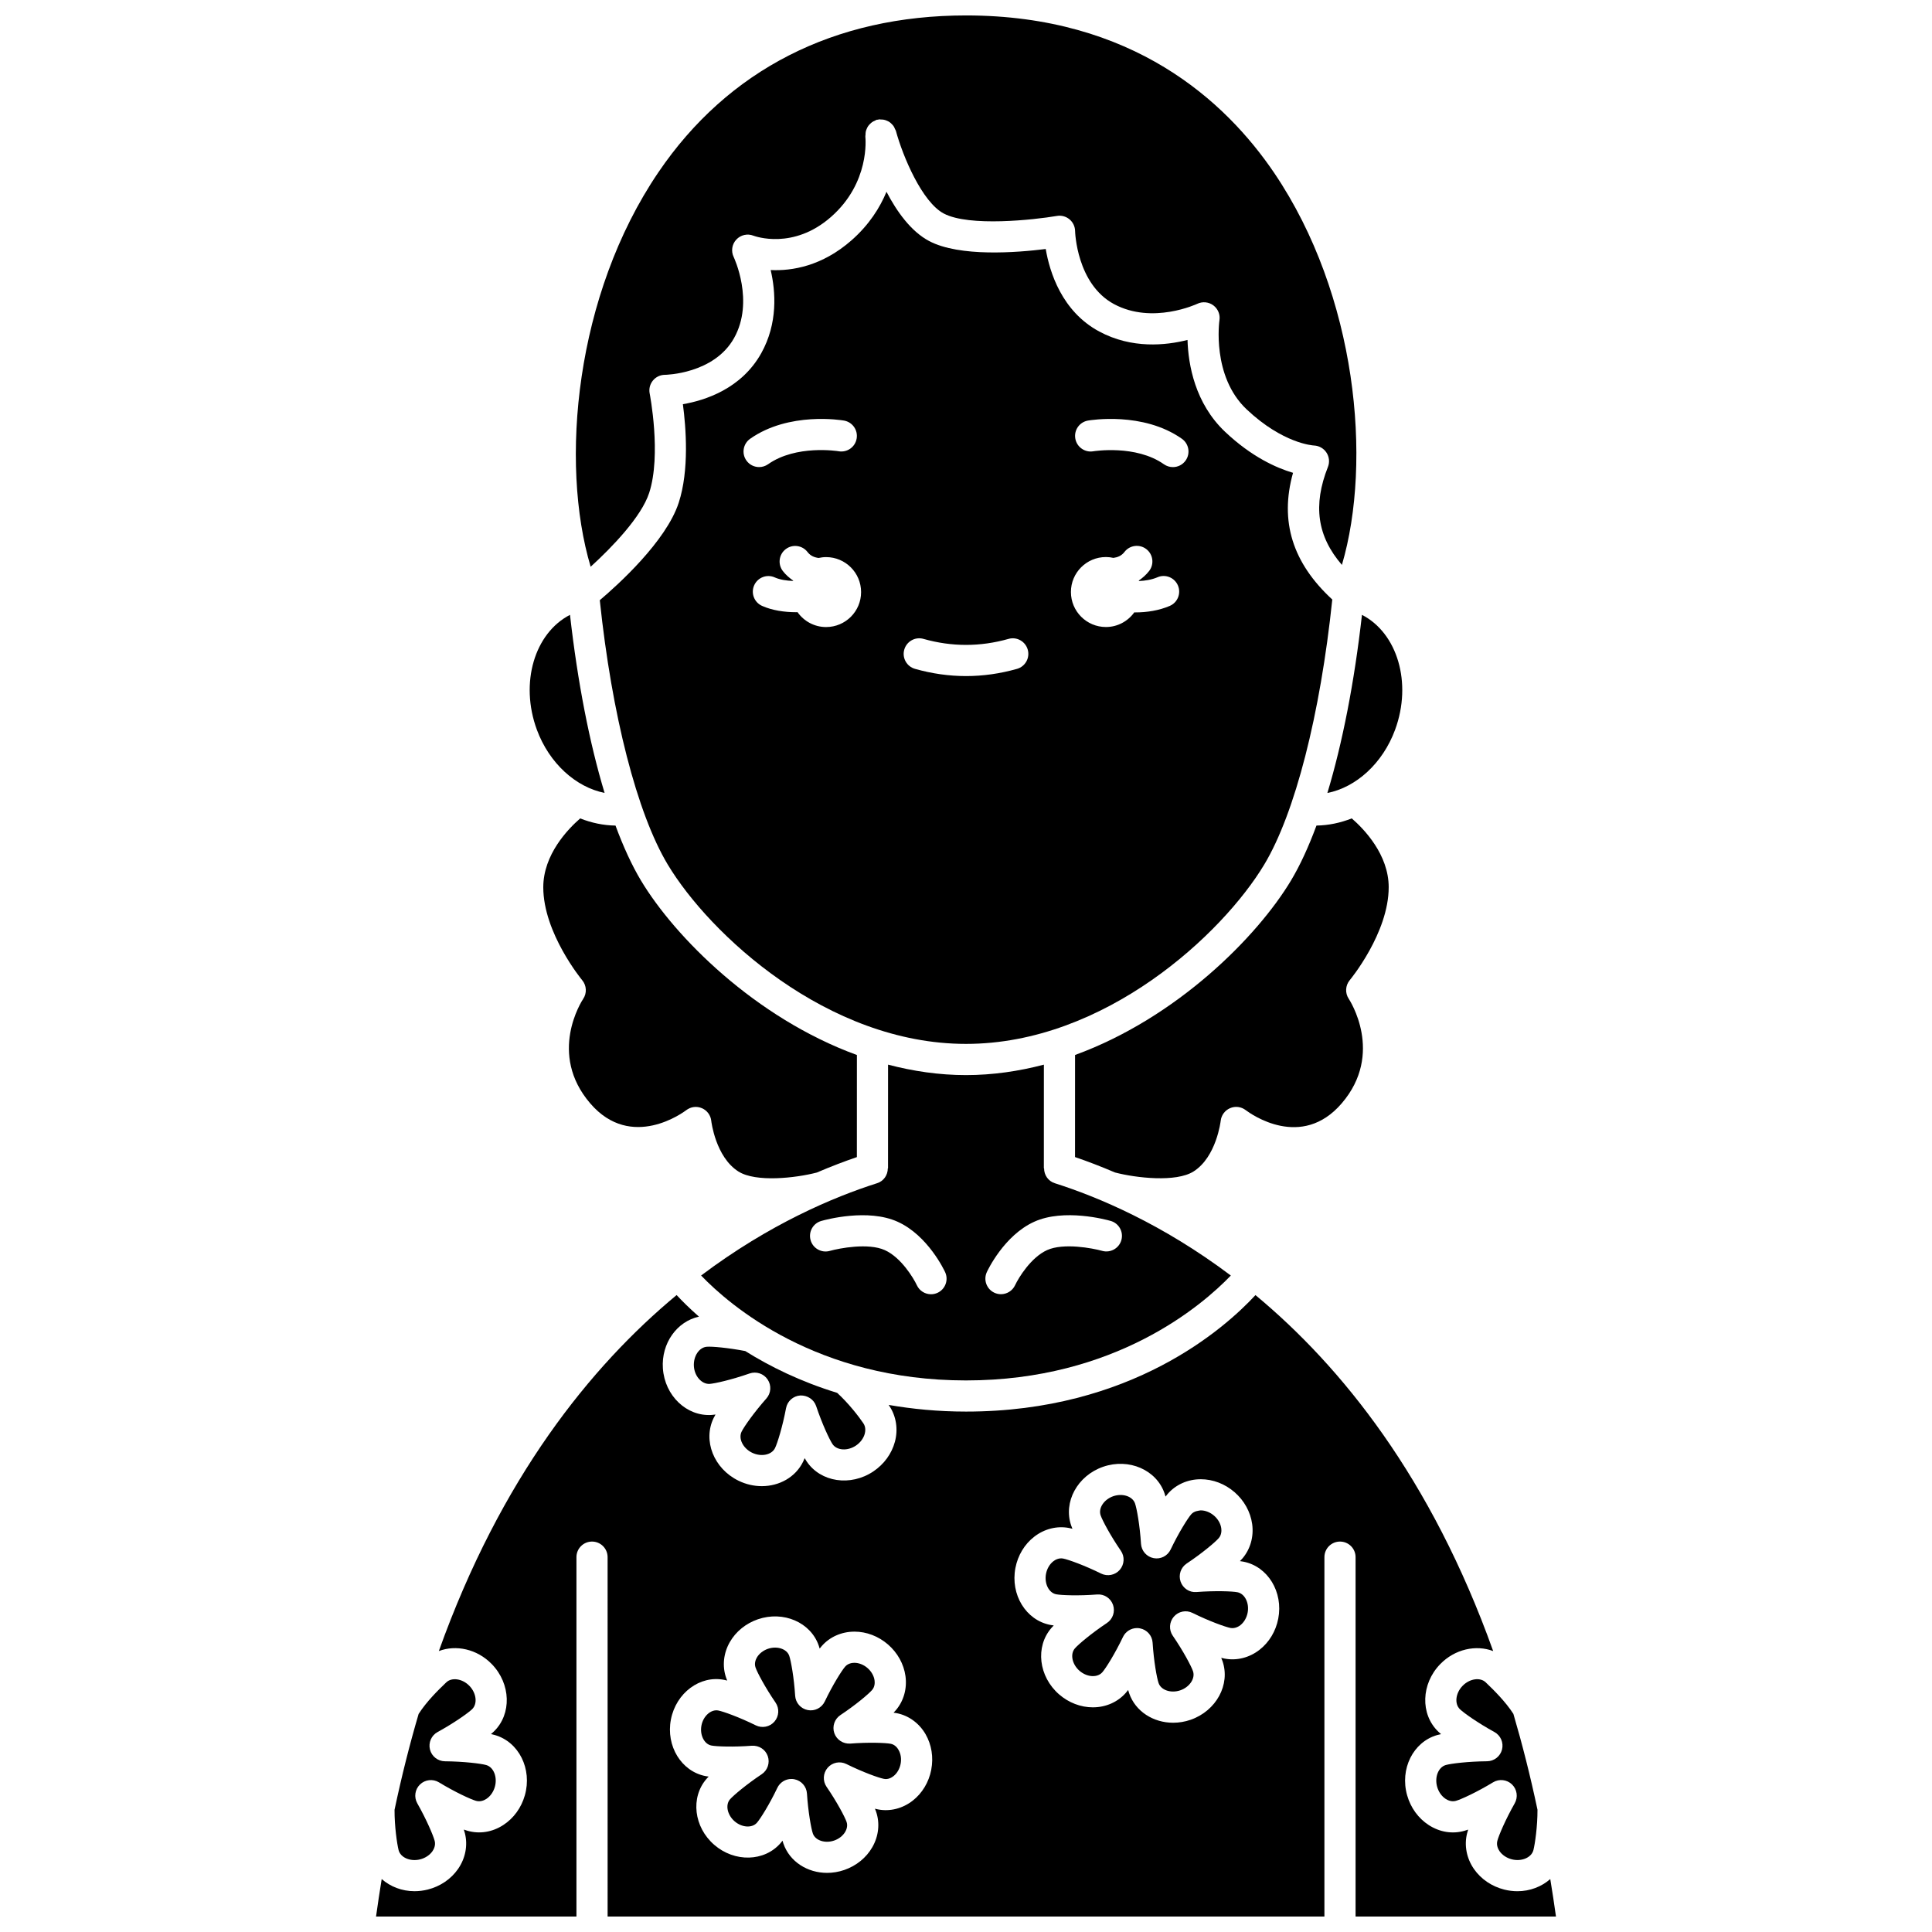 <?xml version="1.0" encoding="UTF-8"?>
<!-- Uploaded to: ICON Repo, www.svgrepo.com, Generator: ICON Repo Mixer Tools -->
<svg width="800px" height="800px" version="1.1" viewBox="144 144 512 512" xmlns="http://www.w3.org/2000/svg">
 <defs>
  <clipPath id="b">
   <path d="m296 148.09h208v146.91h-208z"/>
  </clipPath>
  <clipPath id="a">
   <path d="m243 487h314v164.9h-314z"/>
  </clipPath>
 </defs>
 <path d="m302.95 303.06c3.191 30.418 9.875 56.496 18 70.039 11.031 18.383 42.242 47.543 79.051 47.543s68.02-29.168 79.051-47.551c8.141-13.566 14.832-39.715 18.016-70.211-10.52-9.699-14.008-20.723-10.402-33.578-4.359-1.281-10.945-4.199-17.98-10.844-8.016-7.57-9.781-17.797-9.984-24.367-5.781 1.461-14.762 2.394-23.379-2.231-9.965-5.348-13.164-15.801-14.195-21.871-7.606 0.953-22.805 2.156-30.883-2.102-4.828-2.547-8.582-7.82-11.316-13.059-1.75 4.219-4.598 8.746-9.258 12.848-7.812 6.867-15.801 8.164-21.434 7.891 1.328 5.731 1.93 14.113-2.504 22.047-5.285 9.453-14.957 12.512-20.762 13.504 0.82 6.164 1.711 17.473-1.098 26.086-3.328 10.254-16.176 21.832-20.922 25.855zm129.37-47.605c0.594-0.098 14.582-2.441 24.891 4.824 1.863 1.312 2.312 3.891 0.996 5.758-0.805 1.141-2.082 1.75-3.379 1.75-0.82 0-1.652-0.246-2.375-0.754-7.465-5.262-18.609-3.453-18.723-3.438-2.219 0.387-4.379-1.125-4.762-3.371-0.391-2.246 1.109-4.375 3.352-4.769zm4.754 36.164c0.684 0 1.352 0.086 1.996 0.227 1.105-0.148 2.137-0.547 2.922-1.57 1.383-1.809 3.981-2.152 5.789-0.762 1.809 1.387 2.152 3.981 0.762 5.789-0.793 1.027-1.734 1.836-2.742 2.543 0.016 0.047 0.023 0.09 0.043 0.133 1.664-0.074 3.379-0.348 4.898-0.996 2.09-0.914 4.523 0.07 5.422 2.168 0.895 2.098-0.074 4.527-2.172 5.422-2.875 1.234-6.09 1.719-9.129 1.719-0.09 0-0.168-0.012-0.262-0.012-1.684 2.344-4.414 3.883-7.519 3.883-5.121 0-9.273-4.156-9.273-9.273-0.012-5.113 4.144-9.27 9.266-9.27zm-53.434 24.539c0.621-2.191 2.91-3.477 5.098-2.844 7.488 2.121 15.039 2.121 22.527 0 2.184-0.629 4.477 0.652 5.098 2.844 0.625 2.191-0.652 4.477-2.844 5.098-4.477 1.273-9.023 1.91-13.512 1.91-4.488 0-9.035-0.641-13.512-1.91-2.203-0.621-3.481-2.906-2.856-5.098zm-20.715-5.984c-3.137 0-5.902-1.57-7.578-3.953-0.125 0-0.238 0.02-0.367 0.02-3.117 0-6.348-0.48-9.027-1.676-2.082-0.934-3.016-3.371-2.086-5.457 0.93-2.082 3.371-3.027 5.457-2.086 1.355 0.605 3.102 0.871 4.848 0.938 0.012-0.031 0.02-0.066 0.031-0.098-1.012-0.707-1.953-1.512-2.746-2.539-1.387-1.809-1.051-4.402 0.762-5.789 1.805-1.387 4.398-1.051 5.789 0.762 0.785 1.023 1.82 1.422 2.922 1.57 0.645-0.141 1.309-0.227 1.996-0.227 5.121 0 9.273 4.156 9.273 9.273 0.004 5.109-4.148 9.262-9.273 9.262zm-20.129-49.895c10.305-7.254 24.281-4.922 24.867-4.824 2.246 0.391 3.75 2.531 3.356 4.777-0.391 2.246-2.508 3.746-4.769 3.356-0.227-0.043-11.273-1.797-18.699 3.438-0.723 0.508-1.551 0.754-2.375 0.754-1.297 0-2.578-0.605-3.379-1.75-1.312-1.859-0.863-4.438 1-5.75z"/>
 <path d="m304.22 354.13c-3.981-13.164-7.137-29.281-9.164-47.188-9.375 4.828-13.355 18.004-8.785 30.434 3.293 8.938 10.375 15.254 17.949 16.754z"/>
 <path d="m470.18 482.03c-18.121-13.641-35.113-20.801-46.668-24.473-1.754-0.559-2.82-2.184-2.82-3.934h-0.059l0.008-27.48c-6.633 1.738-13.531 2.766-20.648 2.766-7.109 0-14.016-1.031-20.648-2.769l-0.008 27.48h-0.059c0 1.75-1.066 3.379-2.82 3.934-11.551 3.672-28.539 10.832-46.656 24.469 7.559 7.871 30.605 27.805 70.195 27.805 39.574 0.004 62.617-19.918 70.184-27.797zm-64.668-0.898c0.184-0.402 4.559-9.75 12.598-13.371 7.867-3.547 18.98-0.562 20.223-0.207 2.188 0.621 3.461 2.898 2.84 5.09-0.621 2.188-2.894 3.457-5.09 2.848-2.578-0.719-10.223-2.164-14.578-0.211-4.312 1.945-7.594 7.375-8.496 9.309-0.703 1.5-2.191 2.387-3.75 2.387-0.582 0-1.168-0.125-1.73-0.383-2.066-0.957-2.965-3.398-2.016-5.461zm-13.059 5.477c-0.562 0.262-1.148 0.379-1.727 0.379-1.559 0-3.051-0.887-3.75-2.394-0.906-1.934-4.188-7.359-8.492-9.301-4.359-1.969-12.004-0.516-14.578 0.207-2.191 0.617-4.477-0.66-5.09-2.848-0.621-2.191 0.652-4.473 2.84-5.09 1.238-0.355 12.352-3.352 20.223 0.211 8.035 3.617 12.414 12.973 12.594 13.367 0.953 2.055 0.051 4.512-2.019 5.469z"/>
 <path d="m300.42 436.41c10.91 12.699 24.867 2.238 25.457 1.789 1.184-0.91 2.769-1.113 4.144-0.512 1.375 0.59 2.32 1.879 2.473 3.367 0.008 0.082 1.117 9.555 7.199 13.41 4.625 2.922 15.172 1.727 20.758 0.277 3.828-1.637 7.398-2.992 10.629-4.098l0.008-27.055c-26.996-9.855-48.27-31.32-57.223-46.238-2.402-4.004-4.664-8.918-6.75-14.562-3.207-0.047-6.356-0.715-9.359-1.898-3.227 2.801-9.781 9.559-9.781 18.246 0 12.129 10.211 24.504 10.316 24.629 1.176 1.414 1.285 3.441 0.25 4.965-0.375 0.57-9.41 14.531 1.879 27.68z"/>
 <path d="m512.02 379.13c0-8.684-6.562-15.445-9.789-18.246-3.004 1.18-6.144 1.852-9.352 1.898-2.09 5.637-4.348 10.551-6.75 14.562-8.953 14.922-30.23 36.383-57.227 46.238l-0.008 27.055c3.227 1.098 6.789 2.457 10.605 4.086 5.582 1.457 16.168 2.66 20.801-0.27 6.078-3.852 7.184-13.332 7.199-13.426 0.16-1.477 1.109-2.766 2.481-3.352 1.375-0.594 2.953-0.391 4.133 0.512 1.473 1.113 14.82 10.602 25.457-1.789 11.391-13.27 1.973-27.539 1.879-27.68-1.031-1.523-0.926-3.551 0.25-4.965 0.109-0.121 10.32-12.496 10.32-24.625z"/>
 <path d="m340.53 523.41c-0.898 1.84 0.367 4.394 2.769 5.57 2.402 1.172 5.195 0.609 6.094-1.23 0.633-1.293 2-5.695 2.918-10.578 0.348-1.852 1.898-3.231 3.777-3.356 1.863-0.07 3.602 1.027 4.199 2.812 1.578 4.715 3.535 8.883 4.34 10.082 1.145 1.695 3.984 1.879 6.207 0.383 1.16-0.781 2.012-1.926 2.336-3.137 0.156-0.598 0.32-1.742-0.359-2.754-1.199-1.781-3.945-5.336-6.957-8.082-9.73-2.984-17.816-6.984-24.355-11.078-4.551-0.867-8.832-1.254-10.172-1.137-2.043 0.141-3.617 2.512-3.438 5.184 0.184 2.672 2.09 4.727 4.117 4.664 1.426-0.094 5.91-1.113 10.633-2.766 1.781-0.621 3.746 0.031 4.793 1.594 1.051 1.559 0.914 3.629-0.336 5.039-3.301 3.723-5.934 7.496-6.566 8.789z"/>
 <g clip-path="url(#b)">
  <path d="m316.03 274.65c3.305-10.137 0.168-26.223 0.141-26.383-0.242-1.215 0.074-2.469 0.859-3.422s1.957-1.512 3.191-1.512c0.117 0 12.98-0.203 18.316-9.746 5.457-9.758-0.051-21.359-0.102-21.473-0.742-1.531-0.473-3.371 0.691-4.617 1.16-1.254 2.965-1.656 4.547-1.035 0.395 0.145 10.523 3.848 20.562-4.981 10.32-9.07 9.145-20.781 9.09-21.277-0.02-0.172 0.043-0.332 0.047-0.5 0-0.297 0.012-0.578 0.074-0.859 0.055-0.23 0.133-0.438 0.223-0.652 0.117-0.281 0.234-0.539 0.41-0.789 0.129-0.188 0.277-0.34 0.434-0.5 0.211-0.219 0.422-0.418 0.68-0.586 0.199-0.133 0.41-0.219 0.633-0.316 0.184-0.078 0.332-0.211 0.523-0.266 0.117-0.027 0.227 0 0.344-0.02 0.09-0.016 0.164-0.074 0.258-0.082 0.176-0.023 0.336 0.039 0.508 0.039 0.273 0.004 0.535 0.004 0.797 0.059 0.297 0.059 0.566 0.16 0.84 0.285 0.203 0.09 0.402 0.176 0.586 0.301 0.246 0.164 0.457 0.359 0.664 0.574 0.164 0.168 0.32 0.336 0.457 0.531 0.16 0.234 0.273 0.492 0.379 0.766 0.066 0.16 0.184 0.285 0.23 0.457 1.871 6.879 6.973 18.918 12.703 21.941 6.746 3.562 23.918 1.664 29.973 0.637 1.188-0.207 2.406 0.121 3.336 0.895 0.93 0.773 1.469 1.91 1.488 3.117 0 0.129 0.387 14.023 10.32 19.355 10.203 5.469 21.945-0.027 22.059-0.082 1.383-0.664 3.031-0.504 4.258 0.41 1.23 0.922 1.859 2.438 1.617 3.953-0.02 0.133-2.113 14.805 7.195 23.598 9.617 9.082 17.551 9.578 17.887 9.594 1.328 0.066 2.57 0.773 3.289 1.887 0.723 1.117 0.879 2.519 0.391 3.758-4.031 10.184-2.863 18.398 3.695 25.996 8.086-27.496 3.953-71.516-17.914-103.84-12.902-19.059-37.539-41.777-81.707-41.777-34.875 0-63.066 14.379-81.535 41.594-22.043 32.477-26.168 76.938-17.934 104.51 5.66-5.152 13.441-13.23 15.496-19.543z"/>
 </g>
 <path d="m538.19 590.29-0.441-0.43c-1.473-1.438-4.289-1.012-6.152 0.906-1.863 1.922-2.191 4.75-0.719 6.18 1.031 1 4.789 3.668 9.156 6.059 1.648 0.906 2.477 2.809 2.019 4.629-0.457 1.82-2.09 3.106-3.973 3.121-4.984 0.043-9.547 0.602-10.926 0.996-1.973 0.562-3.023 3.207-2.293 5.781 0.383 1.352 1.207 2.512 2.258 3.195 0.516 0.336 1.566 0.855 2.731 0.512 1.383-0.391 5.57-2.316 9.832-4.906 1.609-0.973 3.676-0.738 5.016 0.566 1.352 1.309 1.645 3.367 0.715 5-2.461 4.34-4.258 8.582-4.609 9.973-0.297 1.184 0.246 2.211 0.594 2.715 0.715 1.031 1.902 1.816 3.266 2.16 2.598 0.652 5.211-0.477 5.711-2.465 0.406-1.613 1.098-6.293 1.074-10.684-1.887-8.934-4.031-17.379-6.383-25.398-2.121-3.309-5.41-6.504-6.875-7.91z"/>
 <path d="m255.34 636.75c1.359-0.344 2.547-1.129 3.266-2.16 0.348-0.504 0.891-1.527 0.594-2.715-0.352-1.391-2.148-5.633-4.609-9.973-0.93-1.637-0.637-3.691 0.715-5 1.348-1.301 3.41-1.539 5.016-0.566 4.262 2.59 8.445 4.512 9.828 4.906 1.18 0.34 2.219-0.176 2.734-0.512 1.055-0.684 1.875-1.848 2.258-3.195 0.73-2.574-0.316-5.223-2.297-5.781-1.379-0.391-5.941-0.953-10.926-0.996-1.883-0.016-3.516-1.297-3.973-3.121s0.371-3.727 2.019-4.629c4.363-2.391 8.121-5.059 9.156-6.059 1.469-1.43 1.141-4.258-0.723-6.18-1.859-1.918-4.68-2.336-6.152-0.906l-0.441 0.43c-1.465 1.402-4.758 4.602-6.867 7.922-2.356 8.02-4.496 16.465-6.379 25.395-0.023 4.391 0.668 9.074 1.074 10.691 0.5 1.977 3.117 3.102 5.707 2.449z"/>
 <path d="m471.93 565.96h-0.004c-1.379-0.27-5.914-0.434-10.836-0.055-1.879 0.168-3.609-0.992-4.223-2.769-0.609-1.781 0.051-3.742 1.617-4.785 4.102-2.727 7.566-5.656 8.492-6.727 0.777-0.895 0.754-2.023 0.672-2.617-0.168-1.219-0.859-2.43-1.895-3.328-1.031-0.895-2.324-1.414-3.551-1.414-0.484 0.082-1.727 0.133-2.512 1.035-0.934 1.074-3.348 4.914-5.461 9.344-0.809 1.695-2.66 2.644-4.508 2.277-1.848-0.355-3.219-1.918-3.34-3.789-0.312-4.902-1.117-9.367-1.586-10.703-0.652-1.891-3.289-2.766-5.766-1.918-2.469 0.855-4.004 3.176-3.352 5.062 0.461 1.348 2.586 5.359 5.363 9.398 1.066 1.547 0.945 3.621-0.281 5.047-1.234 1.422-3.269 1.816-4.953 0.996-4.406-2.18-8.68-3.711-10.066-3.984-1.164-0.215-2.137 0.359-2.602 0.73-0.969 0.754-1.672 1.961-1.934 3.309-0.496 2.57 0.742 5.059 2.703 5.434 1.387 0.262 5.926 0.438 10.836 0.051 1.883-0.156 3.613 0.988 4.223 2.766 0.609 1.781-0.051 3.746-1.613 4.785-4.106 2.734-7.57 5.664-8.496 6.734-1.309 1.508-0.746 4.234 1.227 5.945 1.031 0.891 2.324 1.406 3.547 1.406h0.012c0.598-0.004 1.723-0.141 2.496-1.035 0.934-1.074 3.348-4.918 5.461-9.348 0.695-1.457 2.16-2.352 3.727-2.352 0.262 0 0.52 0.023 0.785 0.078 1.848 0.355 3.223 1.91 3.34 3.789 0.312 4.902 1.117 9.371 1.586 10.707 0.652 1.895 3.293 2.766 5.766 1.918 2.469-0.855 4.004-3.176 3.352-5.062-0.461-1.344-2.586-5.359-5.363-9.402-1.066-1.551-0.945-3.625 0.285-5.047 1.227-1.426 3.266-1.832 4.957-0.992 4.402 2.18 8.672 3.711 10.062 3.984 1.148 0.203 2.133-0.363 2.602-0.73 0.969-0.754 1.672-1.961 1.934-3.309 0.496-2.559-0.742-5.047-2.703-5.43z"/>
 <g clip-path="url(#a)">
  <path d="m556.35 651.9c-0.461-3.387-0.988-6.656-1.512-9.934-2.297 2.023-5.379 3.227-8.695 3.227-1.152 0-2.324-0.141-3.5-0.434-3.316-0.836-6.168-2.773-8.035-5.465-1.957-2.824-2.617-6.266-1.816-9.438 0.074-0.297 0.172-0.633 0.289-0.992-0.355 0.129-0.684 0.234-0.984 0.316-3.188 0.91-6.562 0.367-9.484-1.531-2.742-1.785-4.769-4.57-5.703-7.863-1.988-6.992 1.59-14.168 7.977-15.984 0.293-0.086 0.633-0.164 1.004-0.242-0.289-0.246-0.547-0.477-0.766-0.691-4.766-4.625-4.523-12.637 0.547-17.855 3.887-3.996 9.484-5.191 14.035-3.461-16.41-45.883-40.176-75.391-62.996-94.34-8.02 8.68-32.809 30.871-76.703 30.871-7.391 0-14.188-0.676-20.512-1.766 0.066 0.094 0.148 0.219 0.184 0.262 1.824 2.715 2.371 6.172 1.484 9.492-0.844 3.164-2.871 5.949-5.707 7.863-6.043 4.051-13.961 2.875-17.672-2.629-0.172-0.258-0.352-0.551-0.539-0.879-0.145 0.352-0.281 0.664-0.418 0.945-2.019 4.121-6.316 6.473-10.938 6.473-2.062 0-4.188-0.465-6.199-1.453-6.539-3.195-9.477-10.656-6.562-16.617 0.137-0.273 0.297-0.578 0.488-0.91-0.379 0.055-0.723 0.086-1.027 0.113-6.594 0.434-12.418-5.074-12.918-12.34-0.457-6.668 3.738-12.449 9.559-13.711-2.516-2.211-4.488-4.176-5.922-5.723-22.832 18.949-46.598 48.457-63.012 94.344 4.551-1.734 10.152-0.539 14.035 3.461 5.066 5.223 5.316 13.23 0.547 17.855-0.219 0.215-0.477 0.441-0.766 0.691 0.371 0.078 0.707 0.156 1 0.242 6.387 1.816 9.969 8.996 7.977 15.984-0.934 3.293-2.961 6.082-5.703 7.863-2.922 1.902-6.301 2.438-9.488 1.531-0.293-0.086-0.621-0.191-0.98-0.316 0.121 0.363 0.215 0.695 0.289 0.992 0.801 3.176 0.141 6.617-1.816 9.438-1.867 2.688-4.719 4.629-8.035 5.465-1.176 0.293-2.356 0.434-3.508 0.434-3.316 0.004-6.398-1.199-8.695-3.223-0.512 3.277-1.043 6.547-1.5 9.934h53.109v-95.238c0-2.285 1.852-4.129 4.129-4.129 2.281 0 4.129 1.848 4.129 4.129l0.004 95.238h189.96v-95.238c0-2.285 1.852-4.129 4.129-4.129 2.281 0 4.129 1.848 4.129 4.129v95.238zm-165.56-38.887c-0.641 3.301-2.391 6.211-4.926 8.188-2.668 2.078-6.004 2.93-9.188 2.309-0.242-0.047-0.516-0.102-0.801-0.184 0.113 0.277 0.211 0.535 0.293 0.777 1.055 3.047 0.695 6.481-0.988 9.414-1.602 2.797-4.234 4.934-7.414 6.039-1.523 0.523-3.074 0.777-4.574 0.777-5.191 0-9.914-2.957-11.574-7.746-0.082-0.238-0.164-0.5-0.242-0.789-0.184 0.238-0.359 0.453-0.52 0.645-4.285 4.938-12.176 5.141-17.582 0.449-5.41-4.695-6.324-12.527-2.039-17.477 0.164-0.188 0.352-0.387 0.562-0.602-0.293-0.043-0.566-0.086-0.809-0.129-6.426-1.242-10.547-7.973-9.188-15.008 1.363-7.031 7.684-11.77 14.113-10.496 0.242 0.047 0.516 0.102 0.801 0.184-0.113-0.277-0.211-0.535-0.293-0.777-1.055-3.047-0.695-6.481 0.988-9.414 1.602-2.797 4.238-4.938 7.418-6.039 6.773-2.328 14.012 0.793 16.152 6.973 0.082 0.238 0.16 0.504 0.242 0.789 0.184-0.238 0.355-0.449 0.52-0.641 2.109-2.438 5.266-3.844 8.648-3.852 0.012-0.004 0.027-0.004 0.043-0.004 3.203 0 6.363 1.211 8.895 3.402 2.543 2.207 4.188 5.18 4.633 8.367 0.465 3.348-0.48 6.664-2.594 9.105-0.164 0.191-0.352 0.391-0.559 0.602 0.297 0.043 0.574 0.086 0.816 0.133 3.168 0.609 5.961 2.644 7.656 5.562 1.605 2.785 2.148 6.133 1.508 9.441zm91.957-40.047c-0.645 3.332-2.406 6.266-4.969 8.254-2.684 2.094-6.062 2.941-9.246 2.324-0.273-0.055-0.57-0.121-0.895-0.203 0.129 0.305 0.238 0.594 0.332 0.852 2.152 6.227-1.645 13.211-8.461 15.574-1.535 0.527-3.098 0.777-4.613 0.777-5.231 0-9.988-2.977-11.656-7.805-0.086-0.262-0.176-0.555-0.27-0.875-0.203 0.266-0.395 0.504-0.578 0.715-2.133 2.457-5.301 3.875-8.711 3.879-0.012 0.004-0.027 0.004-0.043 0.004-3.231 0-6.41-1.219-8.957-3.426-5.445-4.734-6.367-12.625-2.055-17.602 0.176-0.211 0.391-0.434 0.629-0.672-0.34-0.047-0.641-0.09-0.914-0.145-6.461-1.246-10.609-8.023-9.242-15.105 0.645-3.332 2.406-6.266 4.969-8.254 2.684-2.098 6.059-2.945 9.246-2.324 0.273 0.055 0.57 0.121 0.895 0.203-0.129-0.305-0.238-0.594-0.332-0.852-2.152-6.227 1.645-13.211 8.461-15.574 6.816-2.356 14.117 0.797 16.27 7.023 0.086 0.262 0.176 0.555 0.27 0.875 0.203-0.266 0.395-0.504 0.578-0.715 2.133-2.457 5.301-3.875 8.711-3.879 0.012-0.004 0.027-0.004 0.043-0.004 3.231 0 6.41 1.219 8.957 3.426 2.559 2.223 4.215 5.215 4.668 8.43 0.473 3.371-0.484 6.715-2.609 9.172-0.184 0.211-0.391 0.434-0.629 0.672 0.336 0.047 0.637 0.09 0.91 0.145 6.465 1.246 10.609 8.027 9.242 15.109z"/>
 </g>
 <path d="m380.04 606.12c-0.004 0-0.004 0 0 0-1.34-0.262-5.918-0.43-10.707-0.051-1.863 0.121-3.613-0.988-4.231-2.769-0.609-1.777 0.051-3.742 1.617-4.785 4.051-2.691 7.481-5.59 8.391-6.648 0.762-0.871 0.734-1.977 0.656-2.555-0.164-1.188-0.848-2.383-1.863-3.262-1.016-0.883-2.285-1.387-3.481-1.387h-0.012c-0.586 0.004-1.68 0.137-2.438 1.012-0.922 1.059-3.305 4.852-5.398 9.234-0.809 1.695-2.66 2.644-4.508 2.277-1.848-0.355-3.219-1.91-3.34-3.789-0.309-4.844-1.109-9.262-1.566-10.59-0.637-1.836-3.227-2.68-5.644-1.855-1.277 0.438-2.352 1.293-2.949 2.332-0.289 0.508-0.723 1.523-0.344 2.613 0.453 1.324 2.555 5.289 5.301 9.297 1.066 1.551 0.945 3.625-0.285 5.047-1.234 1.422-3.269 1.82-4.957 0.992-4.289-2.125-8.602-3.676-9.949-3.934-1.891-0.355-3.953 1.441-4.438 3.961-0.488 2.512 0.723 4.957 2.644 5.328 1.371 0.262 5.856 0.43 10.711 0.051 1.922-0.105 3.613 0.996 4.223 2.769 0.609 1.781-0.051 3.742-1.617 4.785-3.992 2.66-7.5 5.617-8.395 6.648-1.281 1.469-0.723 4.141 1.211 5.82 1.938 1.688 4.652 1.852 5.934 0.375 0.918-1.059 3.305-4.852 5.398-9.238 0.695-1.457 2.156-2.352 3.727-2.352 0.262 0 0.523 0.023 0.785 0.078 1.848 0.355 3.219 1.918 3.336 3.789 0.305 4.785 1.117 9.297 1.562 10.586 0.641 1.855 3.234 2.699 5.648 1.867 1.273-0.438 2.344-1.293 2.945-2.332 0.289-0.508 0.723-1.523 0.344-2.613-0.457-1.324-2.555-5.293-5.301-9.297-1.066-1.551-0.945-3.625 0.285-5.047 1.227-1.422 3.266-1.828 4.957-0.992 4.348 2.152 8.57 3.672 9.945 3.93 1.129 0.242 2.078-0.352 2.539-0.711 0.949-0.742 1.641-1.926 1.895-3.246 0.258-1.32 0.059-2.676-0.551-3.715-0.285-0.52-0.945-1.402-2.082-1.625z"/>
 <path d="m513.72 337.38c4.57-12.434 0.586-25.617-8.785-30.438-2.023 17.91-5.184 34.031-9.164 47.207 7.594-1.496 14.66-7.828 17.949-16.77z"/>
</svg>